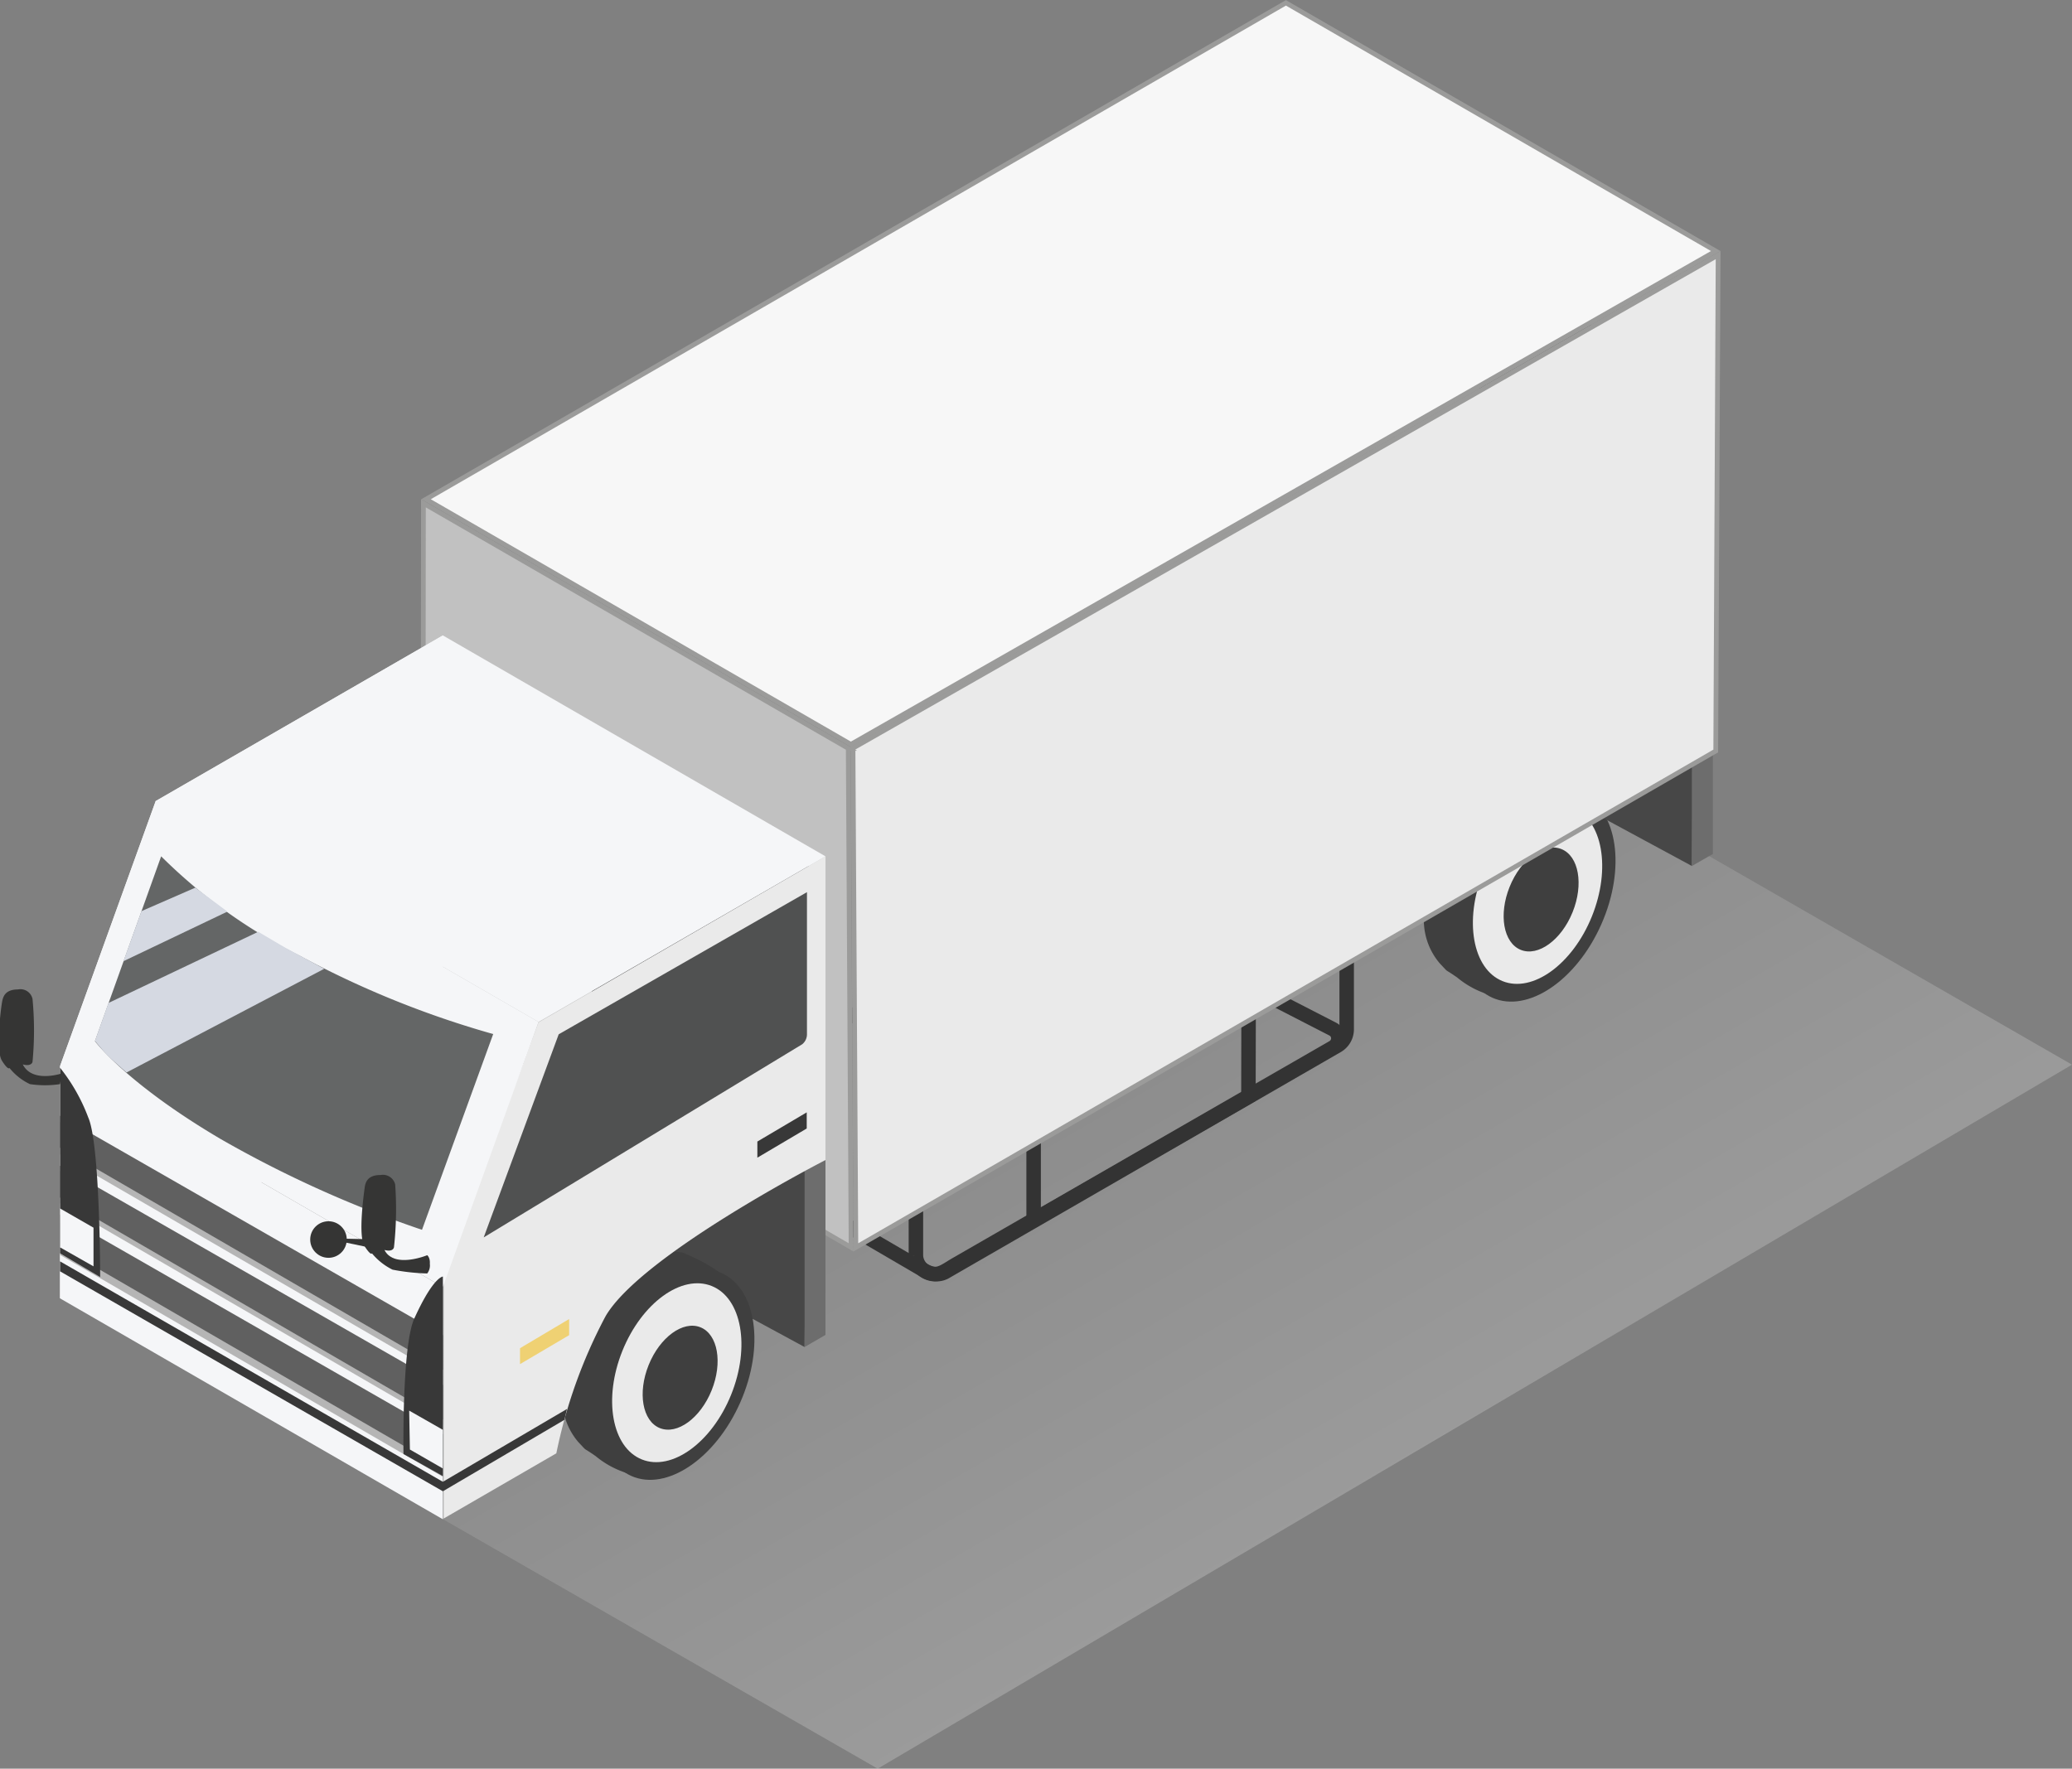 <svg xmlns="http://www.w3.org/2000/svg" viewBox="0 0 87.3 74.54"><rect x="0" y="0" width="87.3" height="74.54" fill="#808080" stroke="none"/><defs><linearGradient id="名称未設定グラデーション_3" x1="56.82" y1="63.09" x2="45.9" y2="44.18" gradientUnits="userSpaceOnUse"><stop offset="0" stop-color="#e0e0e0"/><stop offset="1" stop-color="#aaa"/></linearGradient><style>.cls-2{fill:#3f3f3f}.cls-3{fill:#eaeaea}.cls-4{fill:none;stroke:#333;stroke-width:.61px;stroke-miterlimit:10}.cls-5{fill:#474747}.cls-6{fill:#6d6d6d}.cls-7{fill:#383838}.cls-11{fill:#f5f6f8}.cls-17{fill:#353534}</style></defs><g id="レイヤー_2"><g id="contents"><path id="shadow" opacity=".28" fill="url(#名称未設定グラデーション_3)" d="M15.22 62.05l21.76 12.49L87.3 44.87 65.96 32.6 15.22 62.05z"/><g id="レイヤー_2-2"><g id="parts"><path class="cls-2" d="M65 32.64a3.31 3.31 0 00-1.91.25 6 6 0 00-2 1.81 7.55 7.55 0 00-.87 1.81A7.18 7.18 0 0060 39a2.81 2.81 0 00.67 1.61c.43.45.1.15.73.59a3.81 3.81 0 001.7.81 2.49 2.49 0 002-.36 7.61 7.61 0 002.09-2.32 9 9 0 00.8-2.92A3.65 3.65 0 0067.2 34a6.09 6.09 0 00-1.2-.87 8.14 8.14 0 00-1-.49z"/><ellipse class="cls-2" cx="64.77" cy="37.78" rx="4.68" ry="2.94" transform="rotate(-66.08 64.767 37.77)"/><ellipse class="cls-3" cx="64.79" cy="37.69" rx="3.94" ry="2.47" transform="rotate(-68.03 64.79 37.699)"/><ellipse class="cls-2" cx="64.94" cy="37.91" rx="2.29" ry="1.43" transform="rotate(-68.03 64.935 37.915)"/><path class="cls-4" d="M30.47 48.6l8.43 4.92c.61.36.82.09 1.43-.26l15.84-9.12a.44.44 0 00.16-.6.42.42 0 00-.18-.17l-10-5.14-15.7 7a2 2 0 00-.68 2.68 1.9 1.9 0 00.7.69z"/><path class="cls-4" d="M39.82 53.61l16.51-9.53a.8.8 0 00.41-.69V31.12a.8.8 0 00-.8-.8.82.82 0 00-.4.1L39 39.8a.8.8 0 00-.41.69v12.42a.82.82 0 00.84.79.77.77 0 00.39-.09z"/><path class="cls-4" d="M43.55 51.42l9.05-5.2.03-14.23-9.08 5.16v14.27z"/><path class="cls-5" d="M62.32 10.96l9.13 5.27-.16 20.27-8.97-4.85V10.96z"/><path class="cls-6" d="M71.28 36.5l.89-.51V23.71l-.88.28-.01 12.51z"/><path class="cls-7" d="M34.78 40.53v13.94l-8.38-4.84.32-14.26 8.06 5.16z"/><path stroke="#9b9b9a" stroke-width=".2" stroke-miterlimit="10" fill="#eaeaea" d="M35.94 31.53l.12 21.04 36.23-20.92.1-20.9-36.45 20.78z"/><path fill="#c1c1c1" stroke="#9b9b9a" stroke-width=".2" stroke-miterlimit="10" d="M35.74 31.54l-17.9-10.33-.02 20.9 18.04 10.46-.12-21.03z"/><path fill="#f7f7f7" stroke="#9b9b9a" stroke-width=".2" stroke-miterlimit="10" d="M54.18.12l18.11 10.46-36.44 20.79-17.9-10.33L54.18.12z"/><path class="cls-5" d="M24.94 31.23l9.13 5.27-.17 20.27-8.97-4.86.01-20.68z"/><path class="cls-6" d="M33.9 56.77l.88-.51V43.98l-.88.28v12.51z"/><path class="cls-2" d="M28.76 52.79a3.31 3.31 0 00-1.91.25 6 6 0 00-2 1.82 7.55 7.55 0 00-.85 1.81 7.43 7.43 0 00-.3 2.5 2.81 2.81 0 00.67 1.61c.43.45.1.15.73.59a3.81 3.81 0 001.7.81 2.49 2.49 0 002-.36 7.29 7.29 0 002.09-2.33 8.75 8.75 0 00.8-2.92 3.7 3.7 0 00-.72-2.4 6.48 6.48 0 00-1.19-.89 8.14 8.14 0 00-1.02-.49z"/><ellipse class="cls-2" cx="28.49" cy="57.93" rx="4.68" ry="2.94" transform="rotate(-66.08 28.49 57.923)"/><ellipse class="cls-3" cx="28.51" cy="57.85" rx="3.94" ry="2.47" transform="rotate(-68.03 28.515 57.848)"/><ellipse class="cls-2" cx="28.66" cy="58.06" rx="2.29" ry="1.43" transform="rotate(-68.03 28.66 58.064)"/><path class="cls-3" d="M25.51 55.48c1.5-2.6 9.27-6.59 9.27-6.59v-12.8l-12.09 7-4 10.72V64l4.75-2.75a21.39 21.39 0 012.07-5.77z"/><path class="cls-11" d="M18.66 45.4V26.78l-12.1 6.98-4.03 11.17v9.79l16.13-9.32z"/><path class="cls-11" d="M34.78 36.09l-16.12-9.31-12.1 6.98 16.13 9.31 12.09-6.98zM2.53 44.93l16.13 9.31v9.79L2.53 54.72"/><path class="cls-11" d="M6.56 33.76L2.53 44.93l16.13 9.31 4.03-11.17-16.13-9.31z"/><path d="M2.53 47.3l16.13 9.25v1.46L2.53 48.65V47.3zm0 2.06l16.13 9.25v1.46L2.53 50.71v-1.35zm0 2.18l16.13 9.25v1.45L2.53 52.89v-1.35z" fill="#b5b5b5"/><path d="M2.53 51.19l16.13 9.25v1.45L2.53 52.54v-1.35zm0-2.06l16.13 9.24v1.46L2.53 50.47v-1.34zm0-2.11l16.13 9.25v1.46L2.53 48.37v-1.35z" fill="#606060"/><path d="M6.79 36.09L4 43.88S5.32 45.66 9.29 48a47.91 47.91 0 008.49 3.83l3-8.25a40 40 0 01-8.15-3.3 22.57 22.57 0 01-5.84-4.19z" fill="#646666"/><path d="M34 37.6v6a.54.54 0 01-.2.41l-13.42 8.14 3.16-8.56z" fill="#505151"/><path class="cls-7" d="M33.99 46.88v.68l-2.08 1.23v-.68l2.08-1.23z"/><path fill="#efd173" d="M23.98 55.59v.68l-2.07 1.22v-.67l2.07-1.23z"/><path class="cls-7" d="M23.89 59.38l-.11.46-5.12 3.01v-.4l5.23-3.07zM2.53 53.16v.42l16.13 9.27v-.4L2.53 53.16zm16.13.64v8.41L17 61.28s-.07-4.59.46-5.72c.8-1.76 1.2-1.76 1.2-1.76zM2.53 45v7.82l1.69 1s0-5.59-.5-6.72A7.65 7.65 0 002.53 45z"/><path class="cls-11" d="M17.24 59.45l1.42.81v1.63l-1.39-.8-.03-1.64zM2.53 50.93l1.41.81v1.63l-1.41-.8v-1.64z"/><path class="cls-17" d="M2.6 45.24s-1.24.42-1.64-.38c.38.1.41-.11.41-.11a14 14 0 000-2.65.52.52 0 00-.61-.4c-.57 0-.64.33-.68.57s-.27 2 0 2.43.32.31.32.31a2.45 2.45 0 00.86.68 4.26 4.26 0 001.27 0zM18 52.9s-1.4.58-1.8-.22c.38.1.4-.12.4-.12a14.65 14.65 0 00.05-2.64.53.53 0 00-.61-.4c-.58 0-.65.33-.68.57s-.28 2 0 2.43.31.3.31.3a2.63 2.63 0 00.87.69 8.94 8.94 0 001.46.16.55.55 0 00.11-.41c.02-.26-.11-.36-.11-.36z"/><circle class="cls-17" cx="13.84" cy="52.24" r=".77"/><path class="cls-17" d="M14.36 52.2l1.33.03-.06.36-1.29-.27.02-.12z"/><path d="M8.23 37.41l-2.27.99-.76 2.11 4.38-2.09-1.35-1.01zm2.65 1.86l-6.31 3-.57 1.6s.33.4.48.56.85.77.85.77l8.33-4.37-1.66-.9z" fill="#d5d9e2"/></g></g></g></g></svg>